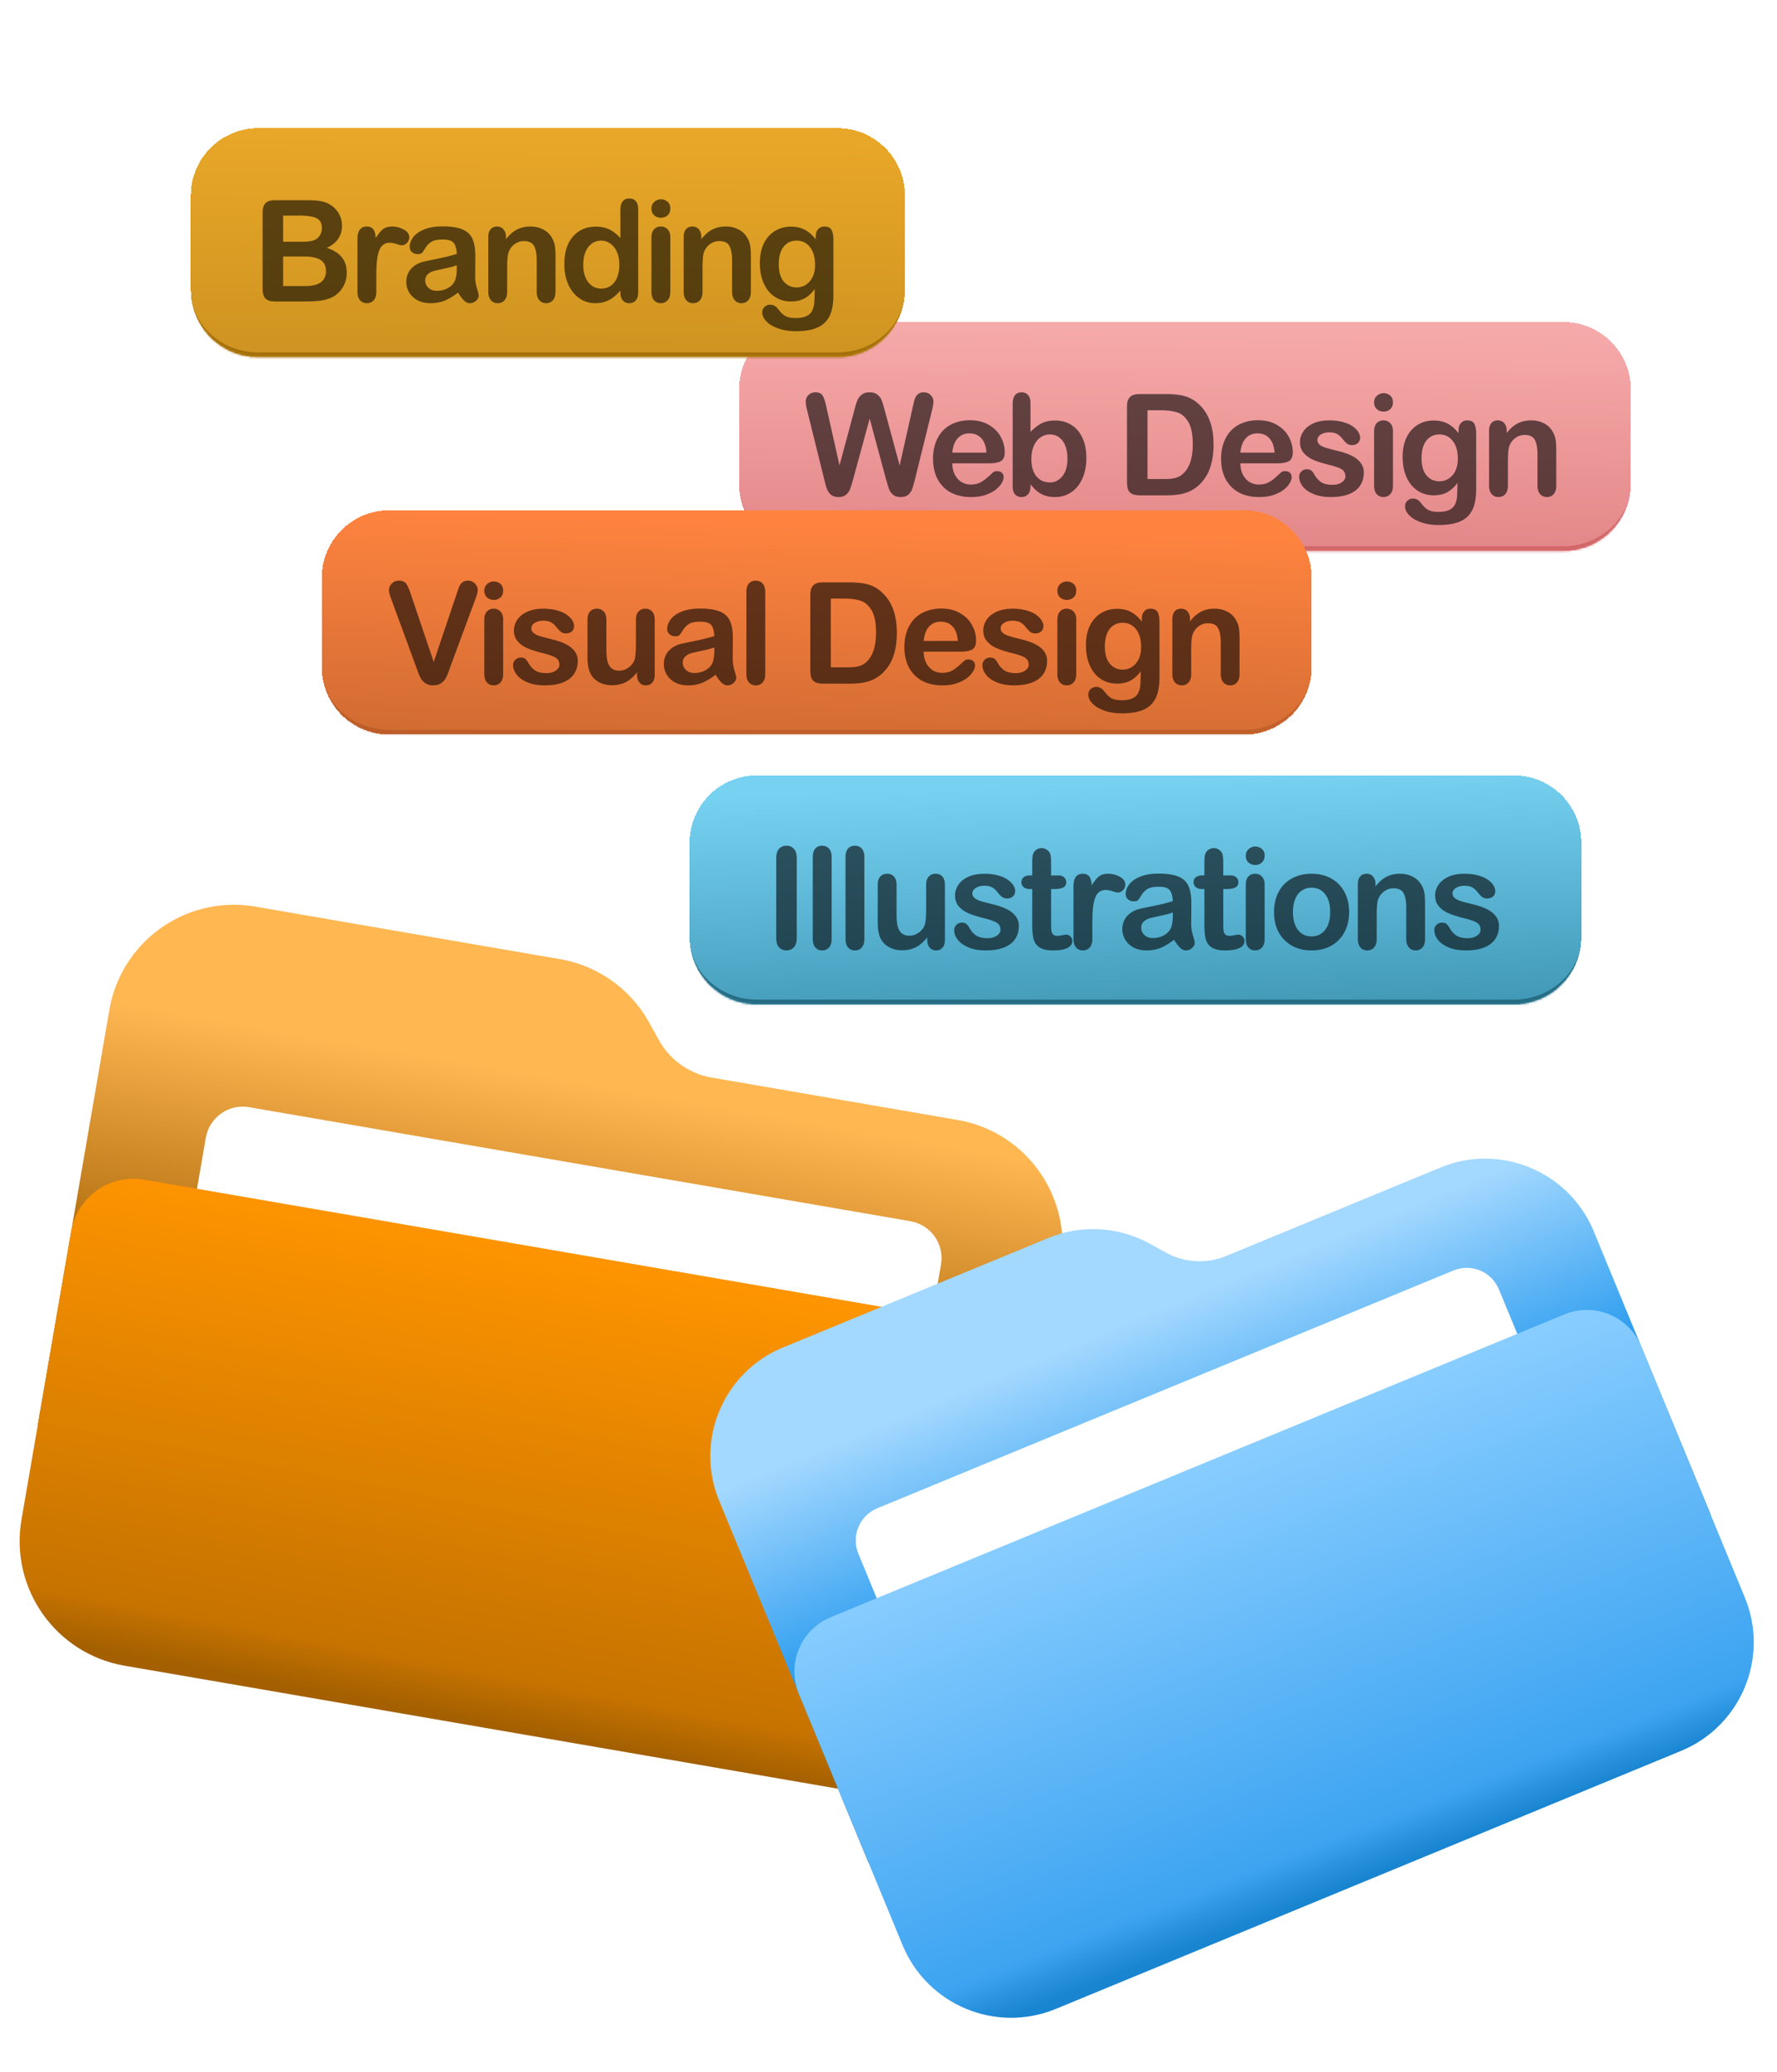 <svg xmlns="http://www.w3.org/2000/svg" width="759" height="885" fill="none"><g clip-path="url(#a)"><g filter="url(#b)"><path fill="url(#c)" d="M46.722 427.285c5.067-29.39 33-49.107 62.389-44.04l130.074 22.425a53.999 53.999 0 0 1 38.031 26.992l4.221 7.598a32 32 0 0 0 22.537 15.995l105.017 18.105c29.39 5.067 49.107 33 44.04 62.39l-23.982 139.106L16.14 604.668l30.582-177.383Z"/><path fill="#fff" d="M87.91 481.95c1.5-8.708 9.777-14.55 18.485-13.049l282.477 48.7c8.708 1.502 14.551 9.778 13.049 18.486l-32.14 186.422c-1.501 8.708-9.777 14.55-18.485 13.049L68.819 686.857c-8.709-1.501-14.55-9.777-13.05-18.485L87.91 481.95Z"/><path fill="url(#d)" d="M30.412 521.89c2.533-14.695 16.5-24.554 31.194-22.021L421.3 561.882c14.695 2.534 24.554 16.5 22.02 31.195L422.083 716.26c-5.067 29.389-33 49.107-62.389 44.04L53.215 707.462c-29.39-5.067-49.107-33-44.04-62.39L30.412 521.89Z"/></g><g filter="url(#e)"><path fill="url(#f)" d="M307.195 637.334c-10.568-25.607 1.624-54.932 27.231-65.5l113.332-46.77a50.16 50.16 0 0 1 43.253 2.385l7.079 3.883a29.723 29.723 0 0 0 25.631 1.413l91.501-37.761c25.607-10.567 54.932 1.624 65.5 27.232l50.018 121.201-359.763 148.47-63.782-154.553Z"/><path fill="#fff" d="M366.628 659.907c-3.131-7.587.482-16.276 8.069-19.408l246.12-101.57c7.587-3.131 16.276.481 19.407 8.069l67.032 162.427c3.131 7.587-.481 16.276-8.069 19.408l-246.119 101.57c-7.588 3.131-16.277-.481-19.408-8.069l-67.032-162.427Z"/><path fill="url(#g)" d="M341.212 719.762c-5.284-12.804.812-27.466 13.615-32.75l313.398-129.335c12.804-5.284 27.466.812 32.75 13.615l44.293 107.328c10.568 25.607-1.624 54.933-27.231 65.5L451.005 854.321c-25.607 10.568-54.933-1.624-65.5-27.231l-44.293-107.328Z"/></g><g filter="url(#h)"><mask id="j" fill="#fff"><path d="M307.665 160.351c0-15.919 12.905-28.824 28.824-28.824H659.73c15.919 0 28.824 12.905 28.824 28.824v40.144c0 15.919-12.905 28.824-28.824 28.824H336.489c-15.919 0-28.824-12.905-28.824-28.824v-40.144Z"/></mask><path fill="url(#i)" d="M307.665 160.351c0-15.919 12.905-28.824 28.824-28.824H659.73c15.919 0 28.824 12.905 28.824 28.824v40.144c0 15.919-12.905 28.824-28.824 28.824H336.489c-15.919 0-28.824-12.905-28.824-28.824v-40.144Z" shape-rendering="crispEdges"/><path fill="#D26668" d="M307.665 131.527h380.889-380.889Zm380.889 68.968c0 17.024-13.8 30.824-30.824 30.824H338.489c-17.024 0-30.824-13.8-30.824-30.824 0 14.814 12.905 26.824 28.824 26.824H659.73c15.919 0 28.824-12.01 28.824-26.824Zm-380.889 28.824v-97.792 97.792Zm380.889-97.792v97.792-97.792Z" mask="url(#j)"/><g filter="url(#k)"><path fill="#000" fill-opacity=".59" d="m370.454 193.504-6.992-25.933-7.081 25.933c-.55 1.967-.993 3.383-1.327 4.249-.315.845-.876 1.612-1.682 2.301-.806.669-1.878 1.003-3.216 1.003-1.082 0-1.977-.207-2.685-.62a4.592 4.592 0 0 1-1.681-1.681c-.433-.748-.787-1.623-1.063-2.626a164.642 164.642 0 0 1-.737-2.832l-7.199-29.12c-.433-1.692-.649-2.98-.649-3.865 0-1.121.393-2.065 1.18-2.832.787-.768 1.76-1.151 2.921-1.151 1.593 0 2.665.511 3.216 1.534.551 1.023 1.032 2.508 1.445 4.455l5.665 25.255 6.343-23.632c.472-1.81.895-3.187 1.269-4.131.374-.944.983-1.76 1.829-2.449.846-.688 1.997-1.032 3.452-1.032 1.475 0 2.616.364 3.422 1.091.827.709 1.397 1.485 1.712 2.331.314.846.737 2.243 1.268 4.19l6.403 23.632 5.664-25.255c.276-1.318.531-2.35.767-3.098a5.196 5.196 0 0 1 1.269-2.006c.61-.59 1.485-.885 2.626-.885 1.14 0 2.104.383 2.891 1.151.806.747 1.21 1.691 1.21 2.832 0 .806-.217 2.095-.649 3.865l-7.199 29.12c-.492 1.966-.905 3.412-1.239 4.337-.315.904-.866 1.701-1.653 2.389-.767.689-1.858 1.033-3.274 1.033-1.338 0-2.41-.334-3.216-1.003-.807-.669-1.367-1.416-1.682-2.242-.315-.846-.757-2.282-1.328-4.308Zm44.051-6.845H398.75c.02 1.829.384 3.442 1.092 4.839.728 1.396 1.682 2.449 2.862 3.157 1.2.708 2.517 1.062 3.953 1.062.964 0 1.839-.108 2.626-.325a9.186 9.186 0 0 0 2.331-1.062 18.928 18.928 0 0 0 2.065-1.564c.63-.55 1.446-1.298 2.449-2.242.413-.354 1.003-.531 1.77-.531.826 0 1.495.226 2.006.679.512.452.767 1.091.767 1.917 0 .728-.285 1.584-.855 2.567-.571.964-1.436 1.898-2.597 2.803-1.14.885-2.586 1.623-4.336 2.213-1.731.59-3.728.885-5.99.885-5.173 0-9.195-1.475-12.067-4.426-2.871-2.95-4.307-6.953-4.307-12.007 0-2.38.354-4.583 1.062-6.609.708-2.046 1.741-3.796 3.098-5.252 1.357-1.455 3.029-2.567 5.016-3.334 1.986-.786 4.189-1.18 6.608-1.18 3.147 0 5.842.669 8.084 2.006 2.262 1.318 3.954 3.029 5.075 5.134 1.121 2.105 1.681 4.249 1.681 6.432 0 2.026-.58 3.343-1.74 3.953-1.161.59-2.793.885-4.898.885Zm-15.755-4.573h14.605c-.197-2.753-.945-4.809-2.243-6.166-1.278-1.377-2.97-2.065-5.074-2.065-2.006 0-3.659.698-4.957 2.095-1.278 1.376-2.055 3.422-2.331 6.136Zm33.401-21.154v12.303c1.514-1.573 3.058-2.773 4.632-3.599 1.573-.846 3.52-1.269 5.841-1.269 2.675 0 5.016.639 7.022 1.918 2.026 1.259 3.59 3.098 4.691 5.517 1.121 2.4 1.682 5.252 1.682 8.556 0 2.439-.315 4.681-.944 6.727-.61 2.026-1.505 3.786-2.685 5.281a12.3 12.3 0 0 1-4.308 3.481c-1.672.807-3.52 1.21-5.546 1.21a13.52 13.52 0 0 1-3.511-.443c-1.082-.295-2.006-.678-2.774-1.15a14.081 14.081 0 0 1-1.976-1.505c-.531-.511-1.239-1.278-2.124-2.301v.796c0 1.515-.364 2.666-1.092 3.452-.728.767-1.652 1.151-2.773 1.151-1.141 0-2.056-.384-2.744-1.151-.669-.786-1.003-1.937-1.003-3.452v-35.168c0-1.632.324-2.861.973-3.687.669-.846 1.593-1.269 2.774-1.269 1.239 0 2.193.403 2.861 1.21.669.786 1.004 1.917 1.004 3.392Zm.383 23.928c0 3.206.728 5.674 2.183 7.405 1.475 1.711 3.403 2.567 5.783 2.567 2.026 0 3.767-.876 5.222-2.626 1.475-1.77 2.213-4.298 2.213-7.582 0-2.125-.305-3.954-.915-5.488-.61-1.534-1.475-2.714-2.596-3.54-1.121-.846-2.429-1.269-3.924-1.269-1.534 0-2.901.423-4.101 1.269-1.2.826-2.144 2.035-2.832 3.628-.689 1.574-1.033 3.452-1.033 5.636Zm46.207-27.793h11.418c2.97 0 5.517.276 7.641.827 2.124.55 4.052 1.583 5.783 3.097 4.504 3.855 6.756 9.717 6.756 17.584 0 2.597-.226 4.967-.679 7.111-.452 2.144-1.15 4.081-2.094 5.812a18.116 18.116 0 0 1-3.629 4.602 14.994 14.994 0 0 1-3.806 2.508 17.22 17.22 0 0 1-4.455 1.328c-1.574.255-3.354.383-5.34.383h-11.418c-1.593 0-2.793-.236-3.599-.708-.807-.491-1.338-1.17-1.594-2.035-.236-.886-.354-2.026-.354-3.423v-31.716c0-1.888.423-3.255 1.269-4.101.846-.846 2.213-1.269 4.101-1.269Zm3.393 6.934v29.356h6.638c1.456 0 2.596-.04 3.423-.118a10.694 10.694 0 0 0 2.566-.591 6.99 6.99 0 0 0 2.302-1.327c2.93-2.478 4.396-6.747 4.396-12.805 0-4.268-.65-7.464-1.948-9.588-1.278-2.124-2.861-3.472-4.75-4.042-1.888-.59-4.169-.885-6.844-.885h-5.783Zm55.41 22.658h-15.755c.019 1.829.383 3.442 1.091 4.839.728 1.396 1.682 2.449 2.862 3.157 1.2.708 2.518 1.062 3.954 1.062.963 0 1.839-.108 2.625-.325a9.17 9.17 0 0 0 2.331-1.062 18.832 18.832 0 0 0 2.065-1.564c.63-.55 1.446-1.298 2.449-2.242.413-.354 1.003-.531 1.77-.531.826 0 1.495.226 2.007.679.511.452.767 1.091.767 1.917 0 .728-.286 1.584-.856 2.567-.57.964-1.436 1.898-2.596 2.803-1.141.885-2.587 1.623-4.337 2.213-1.731.59-3.727.885-5.989.885-5.173 0-9.196-1.475-12.067-4.426-2.872-2.95-4.308-6.953-4.308-12.007 0-2.38.354-4.583 1.062-6.609.708-2.046 1.741-3.796 3.098-5.252 1.357-1.455 3.029-2.567 5.016-3.334 1.986-.786 4.189-1.18 6.609-1.18 3.147 0 5.841.669 8.083 2.006 2.262 1.318 3.954 3.029 5.075 5.134 1.121 2.105 1.682 4.249 1.682 6.432 0 2.026-.58 3.343-1.741 3.953-1.16.59-2.793.885-4.897.885Zm-15.755-4.573h14.604c-.197-2.753-.944-4.809-2.242-6.166-1.279-1.377-2.97-2.065-5.075-2.065-2.006 0-3.658.698-4.957 2.095-1.278 1.376-2.055 3.422-2.33 6.136Zm52.725 8.438c0 2.223-.541 4.131-1.623 5.724-1.082 1.573-2.685 2.773-4.809 3.599-2.105.807-4.672 1.21-7.701 1.21-2.891 0-5.369-.443-7.434-1.328-2.066-.885-3.59-1.986-4.573-3.304-.984-1.338-1.476-2.675-1.476-4.013 0-.885.315-1.642.945-2.271.629-.63 1.426-.944 2.389-.944.846 0 1.495.206 1.948.619.452.413.885.993 1.298 1.741.826 1.436 1.809 2.508 2.95 3.216 1.16.708 2.734 1.062 4.721 1.062 1.612 0 2.93-.354 3.953-1.062 1.042-.728 1.564-1.554 1.564-2.479 0-1.416-.541-2.448-1.623-3.097-1.062-.649-2.823-1.269-5.281-1.859-2.773-.689-5.035-1.406-6.786-2.154-1.731-.767-3.117-1.77-4.16-3.009-1.042-1.239-1.564-2.764-1.564-4.573 0-1.613.482-3.137 1.446-4.573.964-1.436 2.38-2.577 4.249-3.423 1.888-.865 4.16-1.298 6.815-1.298 2.085 0 3.953.217 5.606.649 1.671.433 3.058 1.013 4.159 1.741 1.122.728 1.967 1.534 2.538 2.419.59.885.885 1.751.885 2.597 0 .924-.315 1.681-.944 2.271-.61.59-1.485.885-2.626.885-.826 0-1.534-.236-2.124-.708-.571-.472-1.23-1.18-1.977-2.124a7.28 7.28 0 0 0-2.154-1.888c-.826-.472-1.947-.708-3.363-.708-1.456 0-2.665.315-3.629.944-.964.61-1.446 1.377-1.446 2.301 0 .846.354 1.544 1.062 2.095.708.531 1.662.974 2.862 1.328 1.2.354 2.852.786 4.957 1.298 2.498.609 4.533 1.337 6.107 2.183 1.593.846 2.793 1.849 3.599 3.009.826 1.141 1.24 2.449 1.24 3.924Zm12.452-17.643v23.278c0 1.613-.383 2.833-1.15 3.659-.767.826-1.741 1.239-2.921 1.239-1.18 0-2.144-.423-2.891-1.269-.728-.845-1.092-2.055-1.092-3.629v-23.042c0-1.593.364-2.793 1.092-3.599.747-.807 1.711-1.21 2.891-1.21s2.154.403 2.921 1.21c.767.806 1.15 1.927 1.15 3.363Zm-3.983-8.32c-1.121 0-2.085-.344-2.891-1.032-.787-.689-1.18-1.662-1.18-2.921 0-1.141.403-2.075 1.21-2.803.826-.747 1.78-1.121 2.861-1.121 1.043 0 1.967.334 2.774 1.003.806.669 1.209 1.642 1.209 2.921 0 1.239-.393 2.213-1.18 2.921-.787.688-1.721 1.032-2.803 1.032Zm39.537 9.648v23.396c0 2.675-.285 4.976-.855 6.904-.571 1.927-1.485 3.521-2.744 4.779-1.259 1.259-2.911 2.193-4.957 2.803-2.026.61-4.553.915-7.582.915-2.773 0-5.252-.394-7.435-1.18-2.183-.767-3.865-1.771-5.045-3.01-1.18-1.219-1.77-2.478-1.77-3.776 0-.984.334-1.79 1.003-2.419.669-.61 1.475-.915 2.419-.915 1.18 0 2.213.521 3.098 1.564.433.531.875 1.062 1.328 1.593a7.767 7.767 0 0 0 1.534 1.387c.57.393 1.249.678 2.036.855.786.197 1.691.295 2.714.295 2.085 0 3.698-.295 4.838-.885 1.161-.57 1.967-1.377 2.42-2.419a9.62 9.62 0 0 0 .826-3.364c.078-1.18.137-3.088.177-5.723-1.239 1.731-2.675 3.048-4.308 3.953-1.613.905-3.54 1.357-5.782 1.357-2.695 0-5.055-.688-7.081-2.065-2.006-1.377-3.55-3.304-4.632-5.783-1.082-2.478-1.623-5.34-1.623-8.585 0-2.419.325-4.603.974-6.55.668-1.947 1.613-3.589 2.832-4.927 1.22-1.337 2.626-2.34 4.219-3.009 1.593-.689 3.344-1.033 5.252-1.033 2.281 0 4.258.443 5.93 1.328 1.672.865 3.225 2.232 4.661 4.101v-1.092c0-1.396.345-2.478 1.033-3.245.688-.767 1.573-1.151 2.655-1.151 1.554 0 2.587.512 3.098 1.534.511 1.004.767 2.459.767 4.367Zm-23.337 10.208c0 3.265.708 5.734 2.124 7.405 1.436 1.672 3.285 2.508 5.547 2.508a7.219 7.219 0 0 0 3.776-1.062c1.2-.728 2.174-1.809 2.921-3.245.748-1.456 1.121-3.216 1.121-5.281 0-3.285-.727-5.842-2.183-7.671-1.436-1.829-3.334-2.744-5.694-2.744-2.301 0-4.15.875-5.547 2.626-1.377 1.75-2.065 4.238-2.065 7.464Zm36.38-11.654v.974c1.416-1.869 2.96-3.236 4.632-4.101 1.692-.885 3.629-1.328 5.812-1.328 2.124 0 4.022.462 5.694 1.387 1.672.924 2.921 2.232 3.747 3.924a9.341 9.341 0 0 1 1.033 3.186c.157 1.141.236 2.596.236 4.367v14.987c0 1.613-.374 2.833-1.121 3.659-.728.826-1.682 1.239-2.862 1.239-1.2 0-2.173-.423-2.921-1.269-.747-.845-1.121-2.055-1.121-3.629v-13.424c0-2.655-.374-4.681-1.121-6.077-.728-1.416-2.193-2.125-4.396-2.125-1.436 0-2.744.433-3.924 1.299-1.18.845-2.046 2.016-2.596 3.51-.394 1.2-.59 3.443-.59 6.727v10.09c0 1.633-.384 2.862-1.151 3.688-.748.807-1.721 1.21-2.921 1.21-1.16 0-2.114-.423-2.862-1.269-.747-.845-1.121-2.055-1.121-3.629v-23.278c0-1.534.335-2.675 1.003-3.422.669-.767 1.584-1.151 2.744-1.151.708 0 1.347.167 1.918.502.57.334 1.023.836 1.357 1.504.354.669.531 1.485.531 2.449Z"/></g></g><g filter="url(#l)"><mask id="n" fill="#fff"><path d="M286.526 353.998c0-15.919 12.905-28.824 28.825-28.824h323.24c15.919 0 28.824 12.905 28.824 28.824v40.143c0 15.92-12.905 28.825-28.824 28.825h-323.24c-15.92 0-28.825-12.905-28.825-28.825v-40.143Z"/></mask><path fill="url(#m)" d="M286.526 353.998c0-15.919 12.905-28.824 28.825-28.824h323.24c15.919 0 28.824 12.905 28.824 28.824v40.143c0 15.92-12.905 28.825-28.824 28.825h-323.24c-15.92 0-28.825-12.905-28.825-28.825v-40.143Z" shape-rendering="crispEdges"/><path fill="#256B82" d="M286.526 325.174h380.889-380.889Zm380.889 68.967c0 17.024-13.8 30.825-30.824 30.825h-319.24c-17.024 0-30.825-13.801-30.825-30.825 0 14.815 12.905 26.825 28.825 26.825h323.24c15.919 0 28.824-12.01 28.824-26.825Zm-380.889 28.825v-97.792 97.792Zm380.889-97.792v97.792-97.792Z" mask="url(#n)"/><g filter="url(#o)"><path fill="#000" fill-opacity=".59" d="M323.545 389.363v-34.076c0-1.77.403-3.098 1.21-3.983.806-.885 1.849-1.328 3.127-1.328 1.318 0 2.38.443 3.187 1.328.826.865 1.239 2.193 1.239 3.983v34.076c0 1.79-.413 3.128-1.239 4.013-.807.885-1.869 1.327-3.187 1.327-1.259 0-2.301-.442-3.127-1.327-.807-.905-1.21-2.243-1.21-4.013Zm15.61.443v-34.932c0-1.613.354-2.832 1.062-3.659.728-.826 1.701-1.239 2.921-1.239 1.219 0 2.203.413 2.95 1.239.748.807 1.121 2.026 1.121 3.659v34.932c0 1.632-.383 2.862-1.15 3.688-.748.806-1.721 1.209-2.921 1.209-1.18 0-2.144-.422-2.891-1.268-.728-.846-1.092-2.056-1.092-3.629Zm13.987 0v-34.932c0-1.613.354-2.832 1.062-3.659.728-.826 1.701-1.239 2.921-1.239 1.219 0 2.203.413 2.95 1.239.748.807 1.121 2.026 1.121 3.659v34.932c0 1.632-.383 2.862-1.15 3.688-.748.806-1.721 1.209-2.921 1.209-1.18 0-2.144-.422-2.892-1.268-.727-.846-1.091-2.056-1.091-3.629Zm34.905.354v-1.033c-.964 1.22-1.977 2.243-3.039 3.069a10.966 10.966 0 0 1-3.482 1.829c-1.258.413-2.694.619-4.307.619-1.947 0-3.698-.403-5.252-1.209-1.534-.807-2.724-1.918-3.57-3.334-1.003-1.711-1.504-4.17-1.504-7.376v-15.961c0-1.613.364-2.813 1.091-3.6.728-.806 1.692-1.209 2.892-1.209 1.219 0 2.203.403 2.95 1.209.747.807 1.121 2.007 1.121 3.6v12.893c0 1.868.158 3.442.472 4.72.315 1.259.875 2.252 1.682 2.98.826.708 1.937 1.062 3.334 1.062 1.357 0 2.635-.403 3.835-1.209 1.2-.807 2.075-1.859 2.626-3.157.452-1.141.679-3.639.679-7.494v-9.795c0-1.593.373-2.793 1.121-3.6.747-.806 1.721-1.209 2.921-1.209 1.199 0 2.163.403 2.891 1.209.728.787 1.091 1.987 1.091 3.6v23.337c0 1.534-.354 2.685-1.062 3.452-.688.767-1.583 1.15-2.684 1.15-1.102 0-2.017-.393-2.744-1.18-.708-.806-1.062-1.927-1.062-3.363Zm39.123-5.989c0 2.222-.54 4.13-1.622 5.723-1.082 1.574-2.685 2.774-4.809 3.6-2.105.806-4.672 1.209-7.701 1.209-2.891 0-5.369-.442-7.435-1.327-2.065-.885-3.589-1.987-4.573-3.305-.983-1.337-1.475-2.675-1.475-4.012a3.1 3.1 0 0 1 .944-2.272c.63-.629 1.426-.944 2.39-.944.846 0 1.495.207 1.947.62.453.413.885.993 1.299 1.74.826 1.436 1.809 2.508 2.95 3.216 1.16.708 2.734 1.062 4.72 1.062 1.613 0 2.931-.354 3.954-1.062 1.042-.728 1.564-1.554 1.564-2.478 0-1.416-.541-2.449-1.623-3.098-1.062-.649-2.823-1.269-5.281-1.859-2.774-.688-5.035-1.406-6.786-2.153-1.731-.767-3.118-1.771-4.16-3.01-1.042-1.239-1.564-2.763-1.564-4.573 0-1.613.482-3.137 1.446-4.573.964-1.436 2.38-2.576 4.248-3.422 1.889-.866 4.16-1.298 6.816-1.298 2.085 0 3.953.216 5.605.649 1.672.432 3.059 1.013 4.16 1.74 1.121.728 1.967 1.535 2.538 2.42.59.885.885 1.75.885 2.596 0 .924-.315 1.682-.944 2.272-.61.59-1.485.885-2.626.885-.826 0-1.534-.236-2.124-.708-.571-.472-1.23-1.18-1.977-2.124a7.284 7.284 0 0 0-2.154-1.889c-.826-.472-1.947-.708-3.363-.708-1.456 0-2.665.315-3.629.944-.964.61-1.446 1.377-1.446 2.302 0 .845.354 1.544 1.062 2.094.708.531 1.662.974 2.862 1.328 1.2.354 2.852.787 4.957 1.298 2.498.61 4.533 1.338 6.107 2.183 1.593.846 2.793 1.849 3.599 3.01.826 1.141 1.239 2.449 1.239 3.924Zm4.841-21.508h.885v-4.839c0-1.298.03-2.311.089-3.039.079-.747.275-1.386.59-1.917a3.523 3.523 0 0 1 1.357-1.328 3.768 3.768 0 0 1 1.977-.531c1.023 0 1.947.384 2.773 1.151.551.511.895 1.14 1.033 1.888.157.728.236 1.77.236 3.127v5.488h2.95c1.141 0 2.006.275 2.596.826.61.531.915 1.219.915 2.065 0 1.082-.433 1.839-1.298 2.272-.846.433-2.065.649-3.659.649h-1.504v14.811c0 1.258.039 2.232.118 2.92.098.669.334 1.22.708 1.653.393.413 1.023.619 1.888.619.472 0 1.111-.078 1.918-.236.806-.177 1.436-.265 1.888-.265.649 0 1.229.265 1.741.796.531.512.796 1.151.796 1.918 0 1.298-.708 2.291-2.124 2.98-1.416.688-3.452 1.032-6.107 1.032-2.518 0-4.426-.422-5.724-1.268-1.298-.846-2.153-2.016-2.567-3.511-.393-1.495-.59-3.491-.59-5.989v-15.46h-1.062c-1.16 0-2.045-.275-2.655-.826-.61-.551-.915-1.249-.915-2.095 0-.846.315-1.534.944-2.065.65-.551 1.584-.826 2.803-.826Zm26.556 20.416v6.727c0 1.632-.384 2.862-1.151 3.688-.767.806-1.741 1.209-2.921 1.209-1.16 0-2.114-.413-2.862-1.239-.747-.826-1.121-2.045-1.121-3.658v-22.423c0-3.619 1.308-5.428 3.924-5.428 1.338 0 2.301.423 2.892 1.268.59.846.914 2.095.973 3.747.964-1.652 1.947-2.901 2.95-3.747 1.023-.845 2.38-1.268 4.072-1.268 1.691 0 3.334.423 4.927 1.268 1.593.846 2.39 1.967 2.39 3.364 0 .983-.344 1.799-1.033 2.449-.669.629-1.396.944-2.183.944-.295 0-1.013-.177-2.154-.531-1.121-.374-2.114-.561-2.98-.561-1.18 0-2.144.315-2.891.944-.747.61-1.328 1.524-1.741 2.744-.413 1.219-.698 2.675-.855 4.366-.158 1.672-.236 3.718-.236 6.137Zm34.904 7.081c-1.947 1.514-3.835 2.655-5.664 3.422-1.81.748-3.845 1.121-6.107 1.121-2.066 0-3.885-.403-5.458-1.209-1.554-.826-2.754-1.938-3.6-3.334a8.612 8.612 0 0 1-1.269-4.544c0-2.203.699-4.081 2.095-5.635 1.397-1.554 3.314-2.596 5.753-3.127.512-.118 1.78-.384 3.806-.797 2.026-.413 3.757-.786 5.193-1.121 1.455-.354 3.029-.777 4.72-1.268-.098-2.125-.531-3.679-1.298-4.662-.747-1.003-2.311-1.505-4.691-1.505-2.045 0-3.589.286-4.632.856-1.023.57-1.908 1.426-2.655 2.567-.728 1.141-1.249 1.898-1.564 2.271-.295.355-.944.532-1.947.532-.905 0-1.692-.286-2.36-.856-.649-.59-.974-1.338-.974-2.242 0-1.416.502-2.793 1.505-4.131 1.003-1.337 2.567-2.439 4.691-3.304 2.124-.866 4.77-1.298 7.936-1.298 3.541 0 6.324.423 8.35 1.268 2.026.826 3.452 2.144 4.278 3.954.845 1.809 1.268 4.209 1.268 7.199 0 1.888-.01 3.491-.029 4.809 0 1.317-.01 2.783-.03 4.396 0 1.514.246 3.097.738 4.75.511 1.632.767 2.684.767 3.157 0 .826-.393 1.583-1.18 2.271-.767.669-1.643 1.003-2.626 1.003-.826 0-1.642-.383-2.449-1.15-.806-.787-1.662-1.918-2.567-3.393Zm-.531-11.654c-1.18.433-2.901.895-5.163 1.387-2.242.472-3.796.826-4.661 1.062-.866.216-1.692.659-2.478 1.327-.787.65-1.181 1.564-1.181 2.744 0 1.22.463 2.262 1.387 3.128.924.845 2.134 1.268 3.629 1.268 1.593 0 3.058-.344 4.396-1.032 1.357-.708 2.35-1.613 2.98-2.715.728-1.219 1.091-3.225 1.091-6.018v-1.151Zm12.601-15.843h.885v-4.839c0-1.298.029-2.311.088-3.039.079-.747.276-1.386.59-1.917a3.519 3.519 0 0 1 1.358-1.328 3.765 3.765 0 0 1 1.976-.531c1.023 0 1.947.384 2.774 1.151.55.511.894 1.14 1.032 1.888.158.728.236 1.77.236 3.127v5.488h2.951c1.14 0 2.006.275 2.596.826.61.531.914 1.219.914 2.065 0 1.082-.432 1.839-1.298 2.272-.845.433-2.065.649-3.658.649h-1.505v14.811c0 1.258.04 2.232.118 2.92.099.669.335 1.22.708 1.653.394.413 1.023.619 1.888.619.473 0 1.112-.078 1.918-.236.807-.177 1.436-.265 1.888-.265.649 0 1.23.265 1.741.796.531.512.797 1.151.797 1.918 0 1.298-.708 2.291-2.125 2.98-1.416.688-3.451 1.032-6.107 1.032-2.517 0-4.425-.422-5.723-1.268-1.299-.846-2.154-2.016-2.567-3.511-.394-1.495-.59-3.491-.59-5.989v-15.46h-1.062c-1.161 0-2.046-.275-2.656-.826-.609-.551-.914-1.249-.914-2.095 0-.846.314-1.534.944-2.065.649-.551 1.583-.826 2.803-.826Zm26.614 3.865v23.278c0 1.613-.384 2.832-1.151 3.658-.767.826-1.74 1.239-2.92 1.239-1.181 0-2.144-.422-2.892-1.268-.727-.846-1.091-2.056-1.091-3.629v-23.042c0-1.593.364-2.793 1.091-3.6.748-.806 1.711-1.209 2.892-1.209 1.18 0 2.153.403 2.92 1.209.767.807 1.151 1.928 1.151 3.364Zm-3.983-8.32c-1.121 0-2.085-.344-2.891-1.033-.787-.688-1.18-1.662-1.18-2.921 0-1.14.403-2.075 1.209-2.802.826-.748 1.78-1.122 2.862-1.122 1.043 0 1.967.335 2.773 1.004.807.668 1.21 1.642 1.21 2.92 0 1.239-.393 2.213-1.18 2.921-.787.689-1.721 1.033-2.803 1.033Zm40.068 20.121c0 2.4-.374 4.612-1.121 6.638-.748 2.026-1.829 3.767-3.246 5.222-1.416 1.456-3.107 2.577-5.074 3.364-1.967.767-4.18 1.15-6.638 1.15-2.439 0-4.632-.393-6.58-1.18a14.862 14.862 0 0 1-5.074-3.363c-1.416-1.475-2.498-3.206-3.246-5.193-.727-2.006-1.091-4.219-1.091-6.638 0-2.439.374-4.671 1.121-6.697s1.819-3.757 3.216-5.193c1.396-1.436 3.088-2.537 5.074-3.304 1.987-.787 4.18-1.18 6.58-1.18 2.439 0 4.651.393 6.638 1.18 1.986.787 3.688 1.908 5.104 3.363 1.416 1.456 2.488 3.187 3.216 5.193.747 2.006 1.121 4.219 1.121 6.638Zm-8.084 0c0-3.285-.728-5.842-2.183-7.671-1.436-1.829-3.373-2.744-5.812-2.744-1.574 0-2.961.413-4.16 1.24-1.2.806-2.125 2.006-2.774 3.599-.649 1.593-.973 3.452-.973 5.576 0 2.105.314 3.944.944 5.517.649 1.574 1.564 2.783 2.744 3.629 1.199.826 2.606 1.239 4.219 1.239 2.439 0 4.376-.914 5.812-2.744 1.455-1.848 2.183-4.396 2.183-7.641Zm19.357-11.919v.973c1.416-1.868 2.96-3.235 4.632-4.101 1.691-.885 3.629-1.327 5.812-1.327 2.124 0 4.022.462 5.694 1.386 1.672.925 2.921 2.233 3.747 3.924a9.33 9.33 0 0 1 1.032 3.187c.158 1.14.236 2.596.236 4.366v14.988c0 1.613-.373 2.832-1.121 3.658-.727.826-1.681 1.239-2.861 1.239-1.2 0-2.174-.422-2.921-1.268-.748-.846-1.121-2.056-1.121-3.629v-13.424c0-2.655-.374-4.681-1.122-6.078-.727-1.416-2.193-2.124-4.396-2.124-1.435 0-2.743.433-3.923 1.298-1.181.846-2.046 2.016-2.597 3.511-.393 1.2-.59 3.442-.59 6.727v10.09c0 1.632-.383 2.862-1.15 3.688-.748.806-1.722 1.209-2.921 1.209-1.161 0-2.115-.422-2.862-1.268-.748-.846-1.121-2.056-1.121-3.629v-23.278c0-1.534.334-2.675 1.003-3.423.669-.767 1.583-1.15 2.744-1.15a3.72 3.72 0 0 1 1.917.501c.571.335 1.023.836 1.358 1.505.354.669.531 1.485.531 2.449Zm52.724 17.761c0 2.222-.541 4.13-1.622 5.723-1.082 1.574-2.685 2.774-4.809 3.6-2.105.806-4.672 1.209-7.701 1.209-2.891 0-5.369-.442-7.435-1.327-2.065-.885-3.589-1.987-4.573-3.305-.983-1.337-1.475-2.675-1.475-4.012a3.1 3.1 0 0 1 .944-2.272c.63-.629 1.426-.944 2.39-.944.846 0 1.495.207 1.947.62.453.413.885.993 1.299 1.74.826 1.436 1.809 2.508 2.95 3.216 1.16.708 2.734 1.062 4.72 1.062 1.613 0 2.931-.354 3.954-1.062 1.042-.728 1.564-1.554 1.564-2.478 0-1.416-.541-2.449-1.623-3.098-1.062-.649-2.823-1.269-5.281-1.859-2.774-.688-5.036-1.406-6.786-2.153-1.731-.767-3.118-1.771-4.16-3.01-1.042-1.239-1.564-2.763-1.564-4.573 0-1.613.482-3.137 1.446-4.573.964-1.436 2.38-2.576 4.248-3.422 1.889-.866 4.16-1.298 6.816-1.298 2.085 0 3.953.216 5.605.649 1.672.432 3.059 1.013 4.16 1.74 1.121.728 1.967 1.535 2.538 2.42.59.885.885 1.75.885 2.596 0 .924-.315 1.682-.944 2.272-.61.59-1.485.885-2.626.885-.826 0-1.534-.236-2.124-.708-.571-.472-1.23-1.18-1.977-2.124a7.284 7.284 0 0 0-2.154-1.889c-.826-.472-1.947-.708-3.363-.708-1.456 0-2.665.315-3.629.944-.964.61-1.446 1.377-1.446 2.302 0 .845.354 1.544 1.062 2.094.708.531 1.662.974 2.862 1.328 1.2.354 2.852.787 4.957 1.298 2.498.61 4.533 1.338 6.107 2.183 1.593.846 2.793 1.849 3.599 3.01.826 1.141 1.239 2.449 1.239 3.924Z"/></g></g><g filter="url(#p)"><mask id="r" fill="#fff"><path d="M129.438 240.787c0-15.919 12.905-28.824 28.824-28.824h365.152c15.919 0 28.824 12.905 28.824 28.824v38.143c0 15.92-12.905 28.825-28.824 28.825H158.262c-15.92 0-28.824-12.905-28.824-28.825v-38.143Z"/></mask><path fill="url(#q)" d="M129.438 240.787c0-15.919 12.905-28.824 28.824-28.824h365.152c15.919 0 28.824 12.905 28.824 28.824v38.143c0 15.92-12.905 28.825-28.824 28.825H158.262c-15.92 0-28.824-12.905-28.824-28.825v-38.143Z" shape-rendering="crispEdges"/><path fill="#652400" fill-opacity=".2" d="M129.438 211.963h422.8-422.8Zm422.8 66.967c0 17.024-13.8 30.825-30.824 30.825H160.262c-17.024 0-30.824-13.801-30.824-30.825 0 14.815 12.905 26.825 28.824 26.825h365.152c15.919 0 28.824-12.01 28.824-26.825Zm-422.8 28.825v-95.792 95.792Zm422.8-95.792v95.792-95.792Z" mask="url(#r)"/><g filter="url(#s)"><path fill="#000" fill-opacity=".59" d="m167.461 242.519 9.795 29.001 9.824-29.208c.512-1.534.895-2.596 1.151-3.186.256-.61.679-1.151 1.269-1.623.59-.492 1.396-.738 2.419-.738.747 0 1.436.187 2.065.561a3.948 3.948 0 0 1 1.505 1.505c.374.609.56 1.229.56 1.858 0 .433-.059.905-.177 1.417-.118.491-.265.983-.442 1.475-.177.472-.354.963-.531 1.475l-10.474 28.264a108.463 108.463 0 0 1-1.121 3.098 13.622 13.622 0 0 1-1.298 2.567c-.492.727-1.151 1.327-1.977 1.799-.806.472-1.8.708-2.98.708s-2.183-.236-3.009-.708a5.793 5.793 0 0 1-1.977-1.799 14.533 14.533 0 0 1-1.298-2.597 87.032 87.032 0 0 1-1.121-3.068l-10.297-28.028a34.688 34.688 0 0 0-.56-1.505 15.205 15.205 0 0 1-.472-1.593c-.118-.57-.177-1.052-.177-1.446 0-1.003.403-1.917 1.209-2.743.807-.827 1.82-1.24 3.039-1.24 1.495 0 2.547.463 3.157 1.387.629.905 1.269 2.36 1.918 4.367Zm39.448 10.798v23.278c0 1.613-.384 2.832-1.151 3.658-.767.826-1.74 1.239-2.921 1.239-1.18 0-2.143-.422-2.891-1.268-.728-.846-1.091-2.056-1.091-3.629v-23.042c0-1.593.363-2.793 1.091-3.6.748-.806 1.711-1.209 2.891-1.209 1.181 0 2.154.403 2.921 1.209.767.807 1.151 1.928 1.151 3.364Zm-3.983-8.32c-1.121 0-2.085-.344-2.891-1.033-.787-.688-1.18-1.662-1.18-2.921 0-1.14.403-2.075 1.209-2.802.826-.748 1.78-1.122 2.862-1.122a4.22 4.22 0 0 1 2.773 1.004c.807.668 1.21 1.642 1.21 2.92 0 1.24-.393 2.213-1.18 2.921-.787.689-1.721 1.033-2.803 1.033Zm35.849 25.963c0 2.222-.541 4.13-1.623 5.723-1.082 1.574-2.685 2.774-4.809 3.6-2.104.806-4.671 1.209-7.7 1.209-2.892 0-5.37-.442-7.435-1.327-2.065-.885-3.59-1.987-4.573-3.305-.983-1.337-1.475-2.675-1.475-4.012 0-.885.314-1.642.944-2.272.629-.629 1.426-.944 2.39-.944.845 0 1.495.207 1.947.62.452.413.885.993 1.298 1.74.826 1.436 1.81 2.508 2.95 3.216 1.161.708 2.734 1.062 4.721 1.062 1.613 0 2.931-.354 3.953-1.062 1.043-.727 1.564-1.554 1.564-2.478 0-1.416-.541-2.449-1.623-3.098-1.062-.649-2.822-1.269-5.281-1.859-2.773-.688-5.035-1.406-6.786-2.153-1.73-.767-3.117-1.771-4.159-3.01-1.043-1.239-1.564-2.763-1.564-4.573 0-1.613.482-3.137 1.445-4.573.964-1.436 2.38-2.576 4.249-3.422 1.888-.866 4.16-1.298 6.815-1.298 2.085 0 3.954.216 5.606.649 1.672.433 3.058 1.013 4.16 1.741 1.121.727 1.967 1.534 2.537 2.419.59.885.885 1.75.885 2.596 0 .925-.314 1.682-.944 2.272-.61.59-1.485.885-2.626.885-.826 0-1.534-.236-2.124-.708-.57-.472-1.229-1.18-1.977-2.124a7.268 7.268 0 0 0-2.153-1.889c-.826-.472-1.948-.708-3.364-.708-1.455 0-2.665.315-3.629.944-.963.61-1.445 1.377-1.445 2.302 0 .845.354 1.544 1.062 2.094.708.532 1.662.974 2.862 1.328 1.199.354 2.852.787 4.956 1.298 2.498.61 4.534 1.338 6.107 2.183 1.594.846 2.793 1.849 3.6 3.01.826 1.141 1.239 2.449 1.239 3.924Zm25.316 5.989v-1.033c-.964 1.22-1.977 2.243-3.039 3.069a10.941 10.941 0 0 1-3.481 1.829c-1.259.413-2.695.619-4.308.619-1.947 0-3.697-.403-5.251-1.209-1.534-.807-2.724-1.918-3.57-3.334-1.003-1.711-1.505-4.17-1.505-7.376v-15.961c0-1.613.364-2.813 1.092-3.6.728-.806 1.691-1.209 2.891-1.209 1.22 0 2.203.403 2.951 1.209.747.807 1.121 2.007 1.121 3.6v12.893c0 1.868.157 3.442.472 4.72.314 1.259.875 2.252 1.681 2.98.826.708 1.938 1.062 3.334 1.062 1.357 0 2.636-.403 3.836-1.209 1.2-.807 2.075-1.859 2.625-3.157.453-1.141.679-3.639.679-7.494v-9.795c0-1.593.374-2.793 1.121-3.6.748-.806 1.721-1.209 2.921-1.209 1.2 0 2.164.403 2.891 1.209.728.787 1.092 1.987 1.092 3.6v23.337c0 1.534-.354 2.685-1.062 3.452-.689.767-1.583 1.15-2.685 1.15-1.101 0-2.016-.393-2.744-1.18-.708-.806-1.062-1.927-1.062-3.363Zm33.548 0c-1.947 1.514-3.836 2.655-5.665 3.422-1.809.748-3.845 1.121-6.107 1.121-2.065 0-3.885-.403-5.458-1.209-1.554-.826-2.754-1.938-3.6-3.334a8.62 8.62 0 0 1-1.268-4.544c0-2.202.698-4.081 2.095-5.635 1.396-1.554 3.314-2.596 5.753-3.127.511-.118 1.78-.384 3.806-.797 2.025-.413 3.756-.786 5.192-1.121 1.456-.354 3.029-.777 4.721-1.268-.099-2.125-.531-3.678-1.298-4.662-.748-1.003-2.312-1.505-4.691-1.505-2.046 0-3.59.286-4.632.856-1.023.57-1.908 1.426-2.656 2.567-.728 1.141-1.249 1.898-1.563 2.272-.295.354-.945.531-1.948.531-.904 0-1.691-.286-2.36-.856-.649-.59-.974-1.337-.974-2.242 0-1.416.502-2.793 1.505-4.131 1.003-1.337 2.567-2.439 4.691-3.304 2.124-.866 4.77-1.298 7.937-1.298 3.54 0 6.323.423 8.349 1.268 2.026.827 3.452 2.144 4.278 3.954.846 1.809 1.269 4.209 1.269 7.199 0 1.888-.01 3.491-.03 4.809 0 1.318-.01 2.783-.029 4.396 0 1.514.245 3.098.737 4.75.512 1.632.767 2.685.767 3.157 0 .826-.393 1.583-1.18 2.271-.767.669-1.642 1.003-2.626 1.003-.826 0-1.642-.383-2.448-1.15-.807-.787-1.662-1.918-2.567-3.393Zm-.531-11.654c-1.18.433-2.901.895-5.163 1.387-2.243.472-3.796.826-4.662 1.062-.865.216-1.691.659-2.478 1.328-.787.649-1.18 1.563-1.18 2.743 0 1.22.462 2.262 1.386 3.128.925.845 2.134 1.268 3.629 1.268 1.593 0 3.059-.344 4.396-1.032 1.357-.708 2.351-1.613 2.98-2.715.728-1.219 1.092-3.225 1.092-6.018v-1.151Zm13.692 11.3v-34.932c0-1.613.354-2.832 1.062-3.658.727-.827 1.701-1.24 2.921-1.24 1.219 0 2.202.413 2.95 1.24.747.806 1.121 2.025 1.121 3.658v34.932c0 1.632-.384 2.862-1.151 3.688-.747.806-1.721 1.209-2.92 1.209-1.181 0-2.144-.422-2.892-1.268-.728-.846-1.091-2.056-1.091-3.629Zm32.665-39.092h11.417c2.97 0 5.517.275 7.642.826 2.124.551 4.051 1.583 5.782 3.098 4.504 3.855 6.757 9.716 6.757 17.584 0 2.596-.227 4.966-.679 7.11-.452 2.144-1.151 4.082-2.095 5.812a18.082 18.082 0 0 1-3.629 4.603 15.03 15.03 0 0 1-3.806 2.508 17.196 17.196 0 0 1-4.455 1.327c-1.573.256-3.353.384-5.34.384h-11.417c-1.594 0-2.793-.236-3.6-.708-.806-.492-1.337-1.17-1.593-2.036-.236-.885-.354-2.026-.354-3.422v-31.716c0-1.889.423-3.256 1.269-4.101.845-.846 2.212-1.269 4.101-1.269Zm3.392 6.933v29.356h6.639c1.455 0 2.596-.039 3.422-.118a10.697 10.697 0 0 0 2.567-.59 6.987 6.987 0 0 0 2.301-1.328c2.931-2.478 4.396-6.746 4.396-12.804 0-4.268-.649-7.464-1.947-9.589-1.279-2.124-2.862-3.471-4.75-4.042-1.888-.59-4.17-.885-6.845-.885h-5.783Zm55.41 22.659h-15.755c.02 1.829.384 3.442 1.092 4.838.728 1.397 1.682 2.449 2.862 3.157 1.199.708 2.517 1.062 3.953 1.062.964 0 1.839-.108 2.626-.324a9.202 9.202 0 0 0 2.331-1.062 18.928 18.928 0 0 0 2.065-1.564 96.972 96.972 0 0 0 2.449-2.242c.413-.354 1.003-.531 1.77-.531.826 0 1.495.226 2.006.678.512.453.767 1.092.767 1.918 0 .728-.285 1.583-.855 2.567-.571.964-1.436 1.898-2.597 2.803-1.14.885-2.586 1.622-4.337 2.212-1.731.59-3.727.885-5.989.885-5.173 0-9.195-1.475-12.067-4.425-2.871-2.95-4.307-6.953-4.307-12.008 0-2.38.354-4.583 1.062-6.609.708-2.045 1.741-3.796 3.098-5.251 1.357-1.456 3.029-2.567 5.015-3.334 1.987-.787 4.19-1.18 6.609-1.18 3.147 0 5.842.669 8.084 2.006 2.262 1.318 3.953 3.029 5.075 5.134 1.121 2.104 1.681 4.248 1.681 6.431 0 2.026-.58 3.344-1.74 3.954-1.161.59-2.793.885-4.898.885Zm-15.755-4.573h14.604c-.196-2.754-.944-4.809-2.242-6.166-1.278-1.377-2.97-2.066-5.074-2.066-2.007 0-3.659.699-4.957 2.095-1.278 1.377-2.055 3.423-2.331 6.137Zm52.725 8.438c0 2.222-.541 4.13-1.623 5.723-1.081 1.574-2.684 2.774-4.809 3.6-2.104.806-4.671 1.209-7.7 1.209-2.891 0-5.37-.442-7.435-1.327-2.065-.885-3.589-1.987-4.573-3.305-.983-1.337-1.475-2.675-1.475-4.012a3.1 3.1 0 0 1 .944-2.272c.629-.629 1.426-.944 2.39-.944.846 0 1.495.207 1.947.62.452.413.885.993 1.298 1.74.826 1.436 1.81 2.508 2.951 3.216 1.16.708 2.733 1.062 4.72 1.062 1.613 0 2.931-.354 3.953-1.062 1.043-.727 1.564-1.554 1.564-2.478 0-1.416-.541-2.449-1.623-3.098-1.062-.649-2.822-1.269-5.281-1.859-2.773-.688-5.035-1.406-6.785-2.153-1.731-.767-3.118-1.771-4.16-3.01-1.043-1.239-1.564-2.763-1.564-4.573 0-1.613.482-3.137 1.446-4.573.963-1.436 2.38-2.576 4.248-3.422 1.888-.866 4.16-1.298 6.815-1.298 2.085 0 3.954.216 5.606.649 1.672.433 3.059 1.013 4.16 1.741 1.121.727 1.967 1.534 2.537 2.419.59.885.885 1.75.885 2.596 0 .925-.314 1.682-.944 2.272-.609.59-1.485.885-2.626.885-.826 0-1.534-.236-2.124-.708-.57-.472-1.229-1.18-1.977-2.124a7.268 7.268 0 0 0-2.153-1.889c-.826-.472-1.947-.708-3.364-.708-1.455 0-2.665.315-3.629.944-.963.61-1.445 1.377-1.445 2.302 0 .845.354 1.544 1.062 2.094.708.532 1.662.974 2.862 1.328 1.2.354 2.852.787 4.956 1.298 2.498.61 4.534 1.338 6.107 2.183 1.594.846 2.793 1.849 3.6 3.01.826 1.141 1.239 2.449 1.239 3.924Zm12.453-17.643v23.278c0 1.613-.384 2.832-1.151 3.658-.767.826-1.741 1.239-2.921 1.239-1.18 0-2.144-.422-2.891-1.268-.728-.846-1.092-2.056-1.092-3.629v-23.042c0-1.593.364-2.793 1.092-3.6.747-.806 1.711-1.209 2.891-1.209s2.154.403 2.921 1.209c.767.807 1.151 1.928 1.151 3.364Zm-3.983-8.32c-1.121 0-2.085-.344-2.891-1.033-.787-.688-1.181-1.662-1.181-2.921 0-1.14.404-2.075 1.21-2.802.826-.748 1.78-1.122 2.862-1.122a4.22 4.22 0 0 1 2.773 1.004c.807.668 1.21 1.642 1.21 2.92 0 1.24-.394 2.213-1.18 2.921-.787.689-1.721 1.033-2.803 1.033Zm39.537 9.647v23.397c0 2.675-.286 4.976-.856 6.903-.57 1.928-1.485 3.521-2.744 4.78-1.259 1.259-2.911 2.193-4.956 2.803-2.026.609-4.554.914-7.583.914-2.773 0-5.251-.393-7.434-1.18-2.184-.767-3.865-1.77-5.046-3.009-1.18-1.22-1.77-2.478-1.77-3.777 0-.983.335-1.789 1.003-2.419.669-.61 1.476-.914 2.42-.914 1.18 0 2.212.521 3.097 1.563.433.531.876 1.062 1.328 1.593a7.795 7.795 0 0 0 1.534 1.387c.571.393 1.249.679 2.036.856.787.196 1.692.295 2.714.295 2.085 0 3.698-.295 4.839-.885 1.16-.571 1.967-1.377 2.419-2.42a9.588 9.588 0 0 0 .826-3.363c.079-1.18.138-3.088.177-5.724-1.239 1.731-2.675 3.049-4.307 3.954-1.613.904-3.541 1.357-5.783 1.357-2.694 0-5.055-.689-7.081-2.065-2.006-1.377-3.55-3.305-4.632-5.783-1.081-2.478-1.622-5.34-1.622-8.585 0-2.42.324-4.603.973-6.55.669-1.947 1.613-3.59 2.833-4.927 1.219-1.338 2.625-2.341 4.219-3.01 1.593-.688 3.343-1.032 5.251-1.032 2.282 0 4.258.442 5.93 1.327 1.672.866 3.226 2.233 4.662 4.101v-1.091c0-1.397.344-2.479 1.032-3.246.689-.767 1.574-1.15 2.656-1.15 1.554 0 2.586.511 3.098 1.534.511 1.003.767 2.459.767 4.366Zm-23.337 10.209c0 3.265.708 5.733 2.124 7.405 1.436 1.672 3.284 2.508 5.546 2.508a7.22 7.22 0 0 0 3.777-1.062c1.2-.728 2.173-1.81 2.921-3.246.747-1.455 1.121-3.216 1.121-5.281 0-3.285-.728-5.842-2.183-7.671-1.436-1.829-3.334-2.744-5.695-2.744-2.301 0-4.15.876-5.546 2.626-1.377 1.751-2.065 4.239-2.065 7.465Zm36.38-11.654v.973c1.416-1.868 2.96-3.235 4.632-4.101 1.691-.885 3.628-1.327 5.812-1.327 2.124 0 4.022.462 5.694 1.386 1.672.925 2.921 2.233 3.747 3.924a9.33 9.33 0 0 1 1.032 3.187c.158 1.141.236 2.596.236 4.366v14.988c0 1.613-.373 2.832-1.121 3.658-.727.826-1.681 1.239-2.862 1.239-1.199 0-2.173-.422-2.92-1.268-.748-.846-1.122-2.056-1.122-3.629v-13.424c0-2.655-.373-4.681-1.121-6.078-.727-1.416-2.193-2.124-4.396-2.124-1.435 0-2.743.433-3.924 1.298-1.18.846-2.045 2.016-2.596 3.511-.393 1.2-.59 3.442-.59 6.727v10.09c0 1.632-.383 2.862-1.151 3.688-.747.806-1.721 1.209-2.92 1.209-1.161 0-2.115-.422-2.862-1.268-.748-.846-1.121-2.056-1.121-3.629v-23.278c0-1.534.334-2.675 1.003-3.423.669-.767 1.583-1.15 2.744-1.15a3.72 3.72 0 0 1 1.917.501c.571.335 1.023.836 1.357 1.505.354.669.532 1.485.532 2.449Z"/></g></g><g filter="url(#t)"><mask id="v" fill="#fff"><path d="M73.499 77.557c0-15.92 12.905-28.825 28.824-28.825h247.366c15.92 0 28.825 12.905 28.825 28.825V117.7c0 15.919-12.905 28.824-28.825 28.824H102.323c-15.919 0-28.824-12.905-28.824-28.824V77.557Z"/></mask><path fill="url(#u)" d="M73.499 77.557c0-15.92 12.905-28.825 28.824-28.825h247.366c15.92 0 28.825 12.905 28.825 28.825V117.7c0 15.919-12.905 28.824-28.825 28.824H102.323c-15.919 0-28.824-12.905-28.824-28.824V77.557Z" shape-rendering="crispEdges"/><path fill="#A5700B" d="M73.499 48.732h305.015H73.499ZM378.514 117.7c0 17.024-13.801 30.824-30.825 30.824H104.323c-17.023 0-30.824-13.8-30.824-30.824 0 14.815 12.905 26.824 28.824 26.824h247.366c15.92 0 28.825-12.009 28.825-26.824ZM73.499 146.524V48.732v97.792Zm305.015-97.792v97.792-97.792Z" mask="url(#v)"/><g filter="url(#w)"><path fill="#000" fill-opacity=".59" d="M122.695 117.524h-13.217c-1.908 0-3.275-.422-4.101-1.268-.806-.866-1.21-2.233-1.21-4.101V79.642c0-1.908.413-3.275 1.24-4.1.845-.847 2.202-1.27 4.071-1.27h14.014c2.065 0 3.855.128 5.37.384 1.514.256 2.871.747 4.071 1.475a10.532 10.532 0 0 1 2.714 2.331 9.984 9.984 0 0 1 1.8 3.098c.413 1.121.62 2.311.62 3.57 0 4.327-2.164 7.494-6.491 9.5 5.684 1.81 8.526 5.33 8.526 10.562 0 2.419-.619 4.603-1.858 6.55a11.187 11.187 0 0 1-5.016 4.278c-1.318.55-2.832.944-4.543 1.18-1.712.216-3.708.324-5.99.324Zm-.649-19.206h-9.116v12.627h9.411c5.921 0 8.881-2.134 8.881-6.402 0-2.183-.767-3.767-2.301-4.75-1.534-.984-3.826-1.475-6.875-1.475Zm-9.116-17.466v11.181h8.025c2.183 0 3.865-.206 5.045-.619 1.2-.413 2.114-1.2 2.744-2.36.491-.826.737-1.75.737-2.774 0-2.183-.777-3.629-2.331-4.337-1.553-.727-3.923-1.091-7.11-1.091h-7.11Zm39.802 25.786v6.726c0 1.633-.383 2.862-1.15 3.688-.767.807-1.741 1.21-2.921 1.21-1.161 0-2.115-.413-2.862-1.239-.747-.826-1.121-2.046-1.121-3.659V90.942c0-3.62 1.308-5.429 3.924-5.429 1.337 0 2.301.423 2.891 1.269.59.846.915 2.095.974 3.747.963-1.652 1.947-2.901 2.95-3.747 1.023-.846 2.38-1.269 4.071-1.269 1.692 0 3.334.423 4.928 1.269 1.593.846 2.389 1.967 2.389 3.363 0 .984-.344 1.8-1.032 2.45-.669.629-1.397.943-2.184.943-.295 0-1.012-.177-2.153-.53-1.121-.375-2.115-.561-2.98-.561-1.18 0-2.144.314-2.891.944-.748.61-1.328 1.524-1.741 2.743-.413 1.22-.698 2.675-.856 4.367-.157 1.672-.236 3.717-.236 6.137Zm34.905 7.08c-1.947 1.515-3.835 2.656-5.665 3.423-1.809.747-3.845 1.121-6.107 1.121-2.065 0-3.884-.403-5.458-1.21-1.554-.826-2.754-1.937-3.599-3.334a8.609 8.609 0 0 1-1.269-4.543c0-2.203.698-4.081 2.095-5.635 1.396-1.554 3.314-2.596 5.753-3.128.511-.118 1.78-.383 3.806-.796 2.026-.413 3.757-.787 5.192-1.121a110.46 110.46 0 0 0 4.721-1.269c-.098-2.124-.531-3.678-1.298-4.661-.748-1.004-2.311-1.505-4.691-1.505-2.046 0-3.59.285-4.632.855-1.023.57-1.908 1.426-2.656 2.567-.727 1.141-1.249 1.898-1.563 2.272-.295.354-.944.531-1.947.531-.905 0-1.692-.285-2.361-.855-.649-.59-.973-1.338-.973-2.243 0-1.416.501-2.793 1.504-4.13 1.003-1.338 2.567-2.44 4.691-3.305 2.125-.865 4.77-1.298 7.937-1.298 3.54 0 6.323.423 8.349 1.269 2.026.826 3.452 2.144 4.278 3.953.846 1.81 1.269 4.21 1.269 7.2 0 1.887-.01 3.49-.03 4.808 0 1.318-.009 2.783-.029 4.396 0 1.515.246 3.098.737 4.75.512 1.633.768 2.685.768 3.157 0 .826-.394 1.583-1.181 2.272-.767.669-1.642 1.003-2.625 1.003-.827 0-1.643-.384-2.449-1.151-.807-.786-1.662-1.917-2.567-3.393Zm-.531-11.653c-1.18.432-2.901.895-5.163 1.386-2.242.472-3.796.826-4.662 1.062-.865.217-1.691.659-2.478 1.328-.787.649-1.18 1.564-1.18 2.744 0 1.219.462 2.262 1.387 3.127.924.846 2.134 1.269 3.629 1.269 1.593 0 3.058-.344 4.396-1.033 1.357-.708 2.35-1.613 2.979-2.714.728-1.219 1.092-3.226 1.092-6.019v-1.15Zm21.009-12.097v.974c1.416-1.869 2.96-3.236 4.632-4.101 1.691-.885 3.629-1.328 5.812-1.328 2.124 0 4.022.462 5.694 1.387 1.672.924 2.921 2.232 3.747 3.924a9.347 9.347 0 0 1 1.033 3.186c.157 1.141.236 2.597.236 4.367v14.987c0 1.613-.374 2.833-1.122 3.659-.727.826-1.681 1.239-2.861 1.239-1.2 0-2.174-.423-2.921-1.269-.748-.845-1.121-2.055-1.121-3.629V99.94c0-2.655-.374-4.68-1.121-6.077-.728-1.416-2.194-2.124-4.396-2.124-1.436 0-2.744.432-3.924 1.298-1.181.845-2.046 2.016-2.597 3.51-.393 1.2-.59 3.443-.59 6.727v10.09c0 1.633-.383 2.862-1.15 3.688-.748.807-1.721 1.21-2.921 1.21-1.161 0-2.115-.423-2.862-1.269-.747-.845-1.121-2.055-1.121-3.629V90.086c0-1.534.334-2.675 1.003-3.422.669-.767 1.583-1.15 2.744-1.15a3.72 3.72 0 0 1 1.917.5c.571.335 1.023.837 1.358 1.505.354.67.531 1.485.531 2.45Zm48.86 23.691v-.796c-1.082 1.239-2.154 2.252-3.216 3.039a11.72 11.72 0 0 1-3.423 1.74c-1.219.413-2.557.62-4.012.62-1.928 0-3.718-.403-5.37-1.21-1.632-.826-3.048-1.996-4.248-3.511-1.2-1.514-2.115-3.294-2.744-5.34-.61-2.045-.915-4.258-.915-6.638 0-5.035 1.23-8.96 3.688-11.772 2.459-2.812 5.694-4.219 9.707-4.219 2.321 0 4.278.403 5.871 1.21 1.593.787 3.147 2.006 4.662 3.658V78.55c0-1.652.324-2.9.973-3.746.669-.846 1.613-1.269 2.832-1.269 1.22 0 2.154.393 2.803 1.18.669.767 1.003 1.908 1.003 3.422v35.522c0 1.535-.354 2.685-1.062 3.452-.708.767-1.622 1.151-2.744 1.151-1.101 0-2.016-.393-2.743-1.18-.708-.807-1.062-1.947-1.062-3.423Zm-15.844-11.83c0 2.183.335 4.042 1.003 5.576.689 1.534 1.623 2.694 2.803 3.481a6.953 6.953 0 0 0 3.865 1.151c1.416 0 2.705-.364 3.865-1.092 1.18-.747 2.114-1.878 2.803-3.393.708-1.534 1.062-3.442 1.062-5.723 0-2.144-.354-3.983-1.062-5.517-.689-1.554-1.633-2.734-2.832-3.54-1.181-.827-2.479-1.24-3.895-1.24-1.475 0-2.793.423-3.953 1.269-1.161.826-2.066 2.025-2.715 3.599-.629 1.554-.944 3.363-.944 5.429Zm37.177-11.743v23.278c0 1.613-.384 2.833-1.151 3.659-.767.826-1.74 1.239-2.921 1.239-1.18 0-2.144-.423-2.891-1.269-.728-.845-1.092-2.055-1.092-3.629V90.322c0-1.593.364-2.793 1.092-3.6.747-.805 1.711-1.209 2.891-1.209 1.181 0 2.154.403 2.921 1.21.767.806 1.151 1.927 1.151 3.363Zm-3.983-8.32c-1.121 0-2.085-.344-2.891-1.032-.787-.689-1.181-1.662-1.181-2.921 0-1.14.404-2.075 1.21-2.803.826-.747 1.78-1.121 2.862-1.121a4.22 4.22 0 0 1 2.773 1.003c.807.669 1.21 1.642 1.21 2.92 0 1.24-.394 2.214-1.18 2.922-.787.688-1.721 1.032-2.803 1.032Zm17.232 8.202v.974c1.416-1.869 2.96-3.236 4.632-4.101 1.692-.885 3.629-1.328 5.812-1.328 2.125 0 4.023.462 5.694 1.387 1.672.924 2.921 2.232 3.747 3.924a9.326 9.326 0 0 1 1.033 3.186c.157 1.141.236 2.597.236 4.367v14.987c0 1.613-.374 2.833-1.121 3.659-.728.826-1.682 1.239-2.862 1.239-1.2 0-2.173-.423-2.921-1.269-.747-.845-1.121-2.055-1.121-3.629V99.94c0-2.655-.374-4.68-1.121-6.077-.728-1.416-2.193-2.124-4.396-2.124-1.436 0-2.744.432-3.924 1.298-1.18.845-2.045 2.016-2.596 3.51-.394 1.2-.59 3.443-.59 6.727v10.09c0 1.633-.384 2.862-1.151 3.688-.747.807-1.721 1.21-2.921 1.21-1.16 0-2.114-.423-2.862-1.269-.747-.845-1.121-2.055-1.121-3.629V90.086c0-1.534.335-2.675 1.003-3.422.669-.767 1.584-1.15 2.744-1.15.708 0 1.348.166 1.918.5.57.335 1.023.837 1.357 1.505.354.67.531 1.485.531 2.45Zm56.413 1.446v23.396c0 2.675-.285 4.976-.856 6.904-.57 1.927-1.485 3.521-2.743 4.779-1.259 1.259-2.911 2.194-4.957 2.803-2.026.61-4.553.915-7.582.915-2.774 0-5.252-.394-7.435-1.18-2.183-.767-3.865-1.77-5.045-3.01-1.18-1.219-1.771-2.478-1.771-3.776 0-.983.335-1.79 1.004-2.419.668-.61 1.475-.915 2.419-.915 1.18 0 2.213.521 3.098 1.564.432.531.875 1.062 1.327 1.593a7.772 7.772 0 0 0 1.535 1.387c.57.393 1.249.678 2.035.855.787.197 1.692.295 2.715.295 2.084 0 3.697-.295 4.838-.885 1.161-.57 1.967-1.377 2.419-2.419a9.598 9.598 0 0 0 .826-3.364c.079-1.18.138-3.088.178-5.723-1.24 1.731-2.675 3.048-4.308 3.953-1.613.905-3.54 1.357-5.783 1.357-2.694 0-5.055-.688-7.08-2.065-2.007-1.377-3.551-3.304-4.632-5.782-1.082-2.479-1.623-5.341-1.623-8.586 0-2.42.324-4.602.973-6.55.669-1.947 1.613-3.59 2.833-4.927 1.219-1.337 2.626-2.34 4.219-3.01 1.593-.688 3.343-1.032 5.251-1.032 2.282 0 4.259.443 5.931 1.328 1.671.865 3.225 2.232 4.661 4.1v-1.09c0-1.397.344-2.479 1.033-3.246.688-.767 1.573-1.15 2.655-1.15 1.554 0 2.586.51 3.098 1.534.511 1.003.767 2.458.767 4.366Zm-23.337 10.208c0 3.265.708 5.734 2.124 7.405 1.436 1.672 3.285 2.508 5.547 2.508a7.219 7.219 0 0 0 3.776-1.062c1.2-.728 2.173-1.809 2.921-3.245.747-1.456 1.121-3.216 1.121-5.281 0-3.285-.728-5.842-2.183-7.671-1.436-1.83-3.334-2.744-5.694-2.744-2.302 0-4.15.875-5.547 2.626-1.377 1.75-2.065 4.238-2.065 7.464Z"/></g></g></g><defs><filter id="b" width="465.444" height="398.643" x="-1.619" y="376.451" color-interpolation-filters="sRGB" filterUnits="userSpaceOnUse"><feFlood flood-opacity="0" result="BackgroundImageFix"/><feColorMatrix in="SourceAlpha" result="hardAlpha" values="0 0 0 0 0 0 0 0 0 0 0 0 0 0 0 0 0 0 127 0"/><feOffset dy="4"/><feGaussianBlur stdDeviation="5"/><feComposite in2="hardAlpha" operator="out"/><feColorMatrix values="0 0 0 0 0 0 0 0 0 0 0 0 0 0 0 0 0 0 0.25 0"/><feBlend in2="BackgroundImageFix" result="effect1_dropShadow_576_1069"/><feBlend in="SourceGraphic" in2="effect1_dropShadow_576_1069" result="shape"/></filter><filter id="e" width="464.263" height="385.527" x="294.1" y="485.605" color-interpolation-filters="sRGB" filterUnits="userSpaceOnUse"><feFlood flood-opacity="0" result="BackgroundImageFix"/><feColorMatrix in="SourceAlpha" result="hardAlpha" values="0 0 0 0 0 0 0 0 0 0 0 0 0 0 0 0 0 0 127 0"/><feOffset dy="3.715"/><feGaussianBlur stdDeviation="4.644"/><feComposite in2="hardAlpha" operator="out"/><feColorMatrix values="0 0 0 0 0 0 0 0 0 0 0 0 0 0 0 0 0 0 0.25 0"/><feBlend in2="BackgroundImageFix" result="effect1_dropShadow_576_1069"/><feBlend in="SourceGraphic" in2="effect1_dropShadow_576_1069" result="shape"/></filter><filter id="h" width="400.889" height="117.792" x="305.665" y="127.527" color-interpolation-filters="sRGB" filterUnits="userSpaceOnUse"><feFlood flood-opacity="0" result="BackgroundImageFix"/><feColorMatrix in="SourceAlpha" result="hardAlpha" values="0 0 0 0 0 0 0 0 0 0 0 0 0 0 0 0 0 0 127 0"/><feOffset dx="8" dy="6"/><feGaussianBlur stdDeviation="5"/><feComposite in2="hardAlpha" operator="out"/><feColorMatrix values="0 0 0 0 0 0 0 0 0 0 0 0 0 0 0 0 0 0 0.25 0"/><feBlend in2="BackgroundImageFix" result="effect1_dropShadow_576_1069"/><feBlend in="SourceGraphic" in2="effect1_dropShadow_576_1069" result="shape"/></filter><filter id="k" width="320.575" height="61.916" x="336.142" y="156.33" color-interpolation-filters="sRGB" filterUnits="userSpaceOnUse"><feFlood flood-opacity="0" result="BackgroundImageFix"/><feBlend in="SourceGraphic" in2="BackgroundImageFix" result="shape"/><feColorMatrix in="SourceAlpha" result="hardAlpha" values="0 0 0 0 0 0 0 0 0 0 0 0 0 0 0 0 0 0 127 0"/><feOffset dy="5.241"/><feGaussianBlur stdDeviation="2.62"/><feComposite in2="hardAlpha" k2="-1" k3="1" operator="arithmetic"/><feColorMatrix values="0 0 0 0 0 0 0 0 0 0 0 0 0 0 0 0 0 0 0.25 0"/><feBlend in2="shape" result="effect1_innerShadow_576_1069"/></filter><filter id="l" width="400.889" height="117.792" x="284.526" y="321.174" color-interpolation-filters="sRGB" filterUnits="userSpaceOnUse"><feFlood flood-opacity="0" result="BackgroundImageFix"/><feColorMatrix in="SourceAlpha" result="hardAlpha" values="0 0 0 0 0 0 0 0 0 0 0 0 0 0 0 0 0 0 127 0"/><feOffset dx="8" dy="6"/><feGaussianBlur stdDeviation="5"/><feComposite in2="hardAlpha" operator="out"/><feColorMatrix values="0 0 0 0 0 0 0 0 0 0 0 0 0 0 0 0 0 0 0.25 0"/><feBlend in2="BackgroundImageFix" result="effect1_dropShadow_576_1069"/><feBlend in="SourceGraphic" in2="effect1_dropShadow_576_1069" result="shape"/></filter><filter id="o" width="308.692" height="49.967" x="323.545" y="349.977" color-interpolation-filters="sRGB" filterUnits="userSpaceOnUse"><feFlood flood-opacity="0" result="BackgroundImageFix"/><feBlend in="SourceGraphic" in2="BackgroundImageFix" result="shape"/><feColorMatrix in="SourceAlpha" result="hardAlpha" values="0 0 0 0 0 0 0 0 0 0 0 0 0 0 0 0 0 0 127 0"/><feOffset dy="5.241"/><feGaussianBlur stdDeviation="2.62"/><feComposite in2="hardAlpha" k2="-1" k3="1" operator="arithmetic"/><feColorMatrix values="0 0 0 0 0 0 0 0 0 0 0 0 0 0 0 0 0 0 0.25 0"/><feBlend in2="shape" result="effect1_innerShadow_576_1069"/></filter><filter id="p" width="442.801" height="115.792" x="127.438" y="207.963" color-interpolation-filters="sRGB" filterUnits="userSpaceOnUse"><feFlood flood-opacity="0" result="BackgroundImageFix"/><feColorMatrix in="SourceAlpha" result="hardAlpha" values="0 0 0 0 0 0 0 0 0 0 0 0 0 0 0 0 0 0 127 0"/><feOffset dx="8" dy="6"/><feGaussianBlur stdDeviation="5"/><feComposite in2="hardAlpha" operator="out"/><feColorMatrix values="0 0 0 0 0 0 0 0 0 0 0 0 0 0 0 0 0 0 0.25 0"/><feBlend in2="BackgroundImageFix" result="effect1_dropShadow_576_1069"/><feBlend in="SourceGraphic" in2="effect1_dropShadow_576_1069" result="shape"/></filter><filter id="s" width="363.303" height="61.916" x="158.138" y="236.766" color-interpolation-filters="sRGB" filterUnits="userSpaceOnUse"><feFlood flood-opacity="0" result="BackgroundImageFix"/><feBlend in="SourceGraphic" in2="BackgroundImageFix" result="shape"/><feColorMatrix in="SourceAlpha" result="hardAlpha" values="0 0 0 0 0 0 0 0 0 0 0 0 0 0 0 0 0 0 127 0"/><feOffset dy="5.241"/><feGaussianBlur stdDeviation="2.62"/><feComposite in2="hardAlpha" k2="-1" k3="1" operator="arithmetic"/><feColorMatrix values="0 0 0 0 0 0 0 0 0 0 0 0 0 0 0 0 0 0 0.25 0"/><feBlend in2="shape" result="effect1_innerShadow_576_1069"/></filter><filter id="t" width="326.215" height="118.992" x="70.899" y="44.132" color-interpolation-filters="sRGB" filterUnits="userSpaceOnUse"><feFlood flood-opacity="0" result="BackgroundImageFix"/><feColorMatrix in="SourceAlpha" result="hardAlpha" values="0 0 0 0 0 0 0 0 0 0 0 0 0 0 0 0 0 0 127 0"/><feOffset dx="8" dy="6"/><feGaussianBlur stdDeviation="5.3"/><feComposite in2="hardAlpha" operator="out"/><feColorMatrix values="0 0 0 0 0 0 0 0 0 0 0 0 0 0 0 0 0 0 0.25 0"/><feBlend in2="BackgroundImageFix" result="effect1_dropShadow_576_1069"/><feBlend in="SourceGraphic" in2="effect1_dropShadow_576_1069" result="shape"/></filter><filter id="w" width="243.803" height="61.916" x="104.167" y="73.535" color-interpolation-filters="sRGB" filterUnits="userSpaceOnUse"><feFlood flood-opacity="0" result="BackgroundImageFix"/><feBlend in="SourceGraphic" in2="BackgroundImageFix" result="shape"/><feColorMatrix in="SourceAlpha" result="hardAlpha" values="0 0 0 0 0 0 0 0 0 0 0 0 0 0 0 0 0 0 127 0"/><feOffset dy="5.241"/><feGaussianBlur stdDeviation="2.62"/><feComposite in2="hardAlpha" k2="-1" k3="1" operator="arithmetic"/><feColorMatrix values="0 0 0 0 0 0 0 0 0 0 0 0 0 0 0 0 0 0 0.25 0"/><feBlend in2="shape" result="effect1_innerShadow_576_1069"/></filter><linearGradient id="c" x1="262.351" x2="222.595" y1="409.664" y2="640.262" gradientUnits="userSpaceOnUse"><stop offset=".215" stop-color="#FFB752"/><stop offset=".75" stop-color="#A15E00"/><stop offset="1" stop-color="#8B5100"/></linearGradient><linearGradient id="d" x1="247.859" x2="209.478" y1="531.98" y2="733.772" gradientUnits="userSpaceOnUse"><stop stop-color="#FE9400"/><stop offset=".89" stop-color="#C67300"/><stop offset=".995" stop-color="#A35F00"/></linearGradient><linearGradient id="f" x1="467.942" x2="550.858" y1="516.734" y2="717.652" gradientUnits="userSpaceOnUse"><stop offset=".215" stop-color="#A3D8FF"/><stop offset=".592" stop-color="#33A0F0"/><stop offset="1" stop-color="#155787"/></linearGradient><linearGradient id="g" x1="517.107" x2="586.843" y1="620.041" y2="797.639" gradientUnits="userSpaceOnUse"><stop stop-color="#88CDFF"/><stop offset=".89" stop-color="#3DA4F1"/><stop offset=".995" stop-color="#1984D0"/></linearGradient><linearGradient id="i" x1="462.612" x2="461.392" y1="135.139" y2="259.463" gradientUnits="userSpaceOnUse"><stop stop-color="#F6A9A9"/><stop offset="1" stop-color="#DD7C7E"/></linearGradient><linearGradient id="m" x1="441.474" x2="445.18" y1="328.785" y2="428.181" gradientUnits="userSpaceOnUse"><stop stop-color="#77D2F2"/><stop offset="1" stop-color="#4199B7"/></linearGradient><linearGradient id="q" x1="391.985" x2="388.381" y1="219.209" y2="336.069" gradientUnits="userSpaceOnUse"><stop stop-color="#FE833F"/><stop offset="1" stop-color="#C76630"/></linearGradient><linearGradient id="u" x1="197.58" x2="196.056" y1="52.344" y2="176.661" gradientUnits="userSpaceOnUse"><stop stop-color="#E8A728"/><stop offset="1" stop-color="#C68D1E"/></linearGradient><clipPath id="a"><rect width="758.849" height="884" y=".5" fill="#fff" rx="77"/></clipPath></defs></svg>